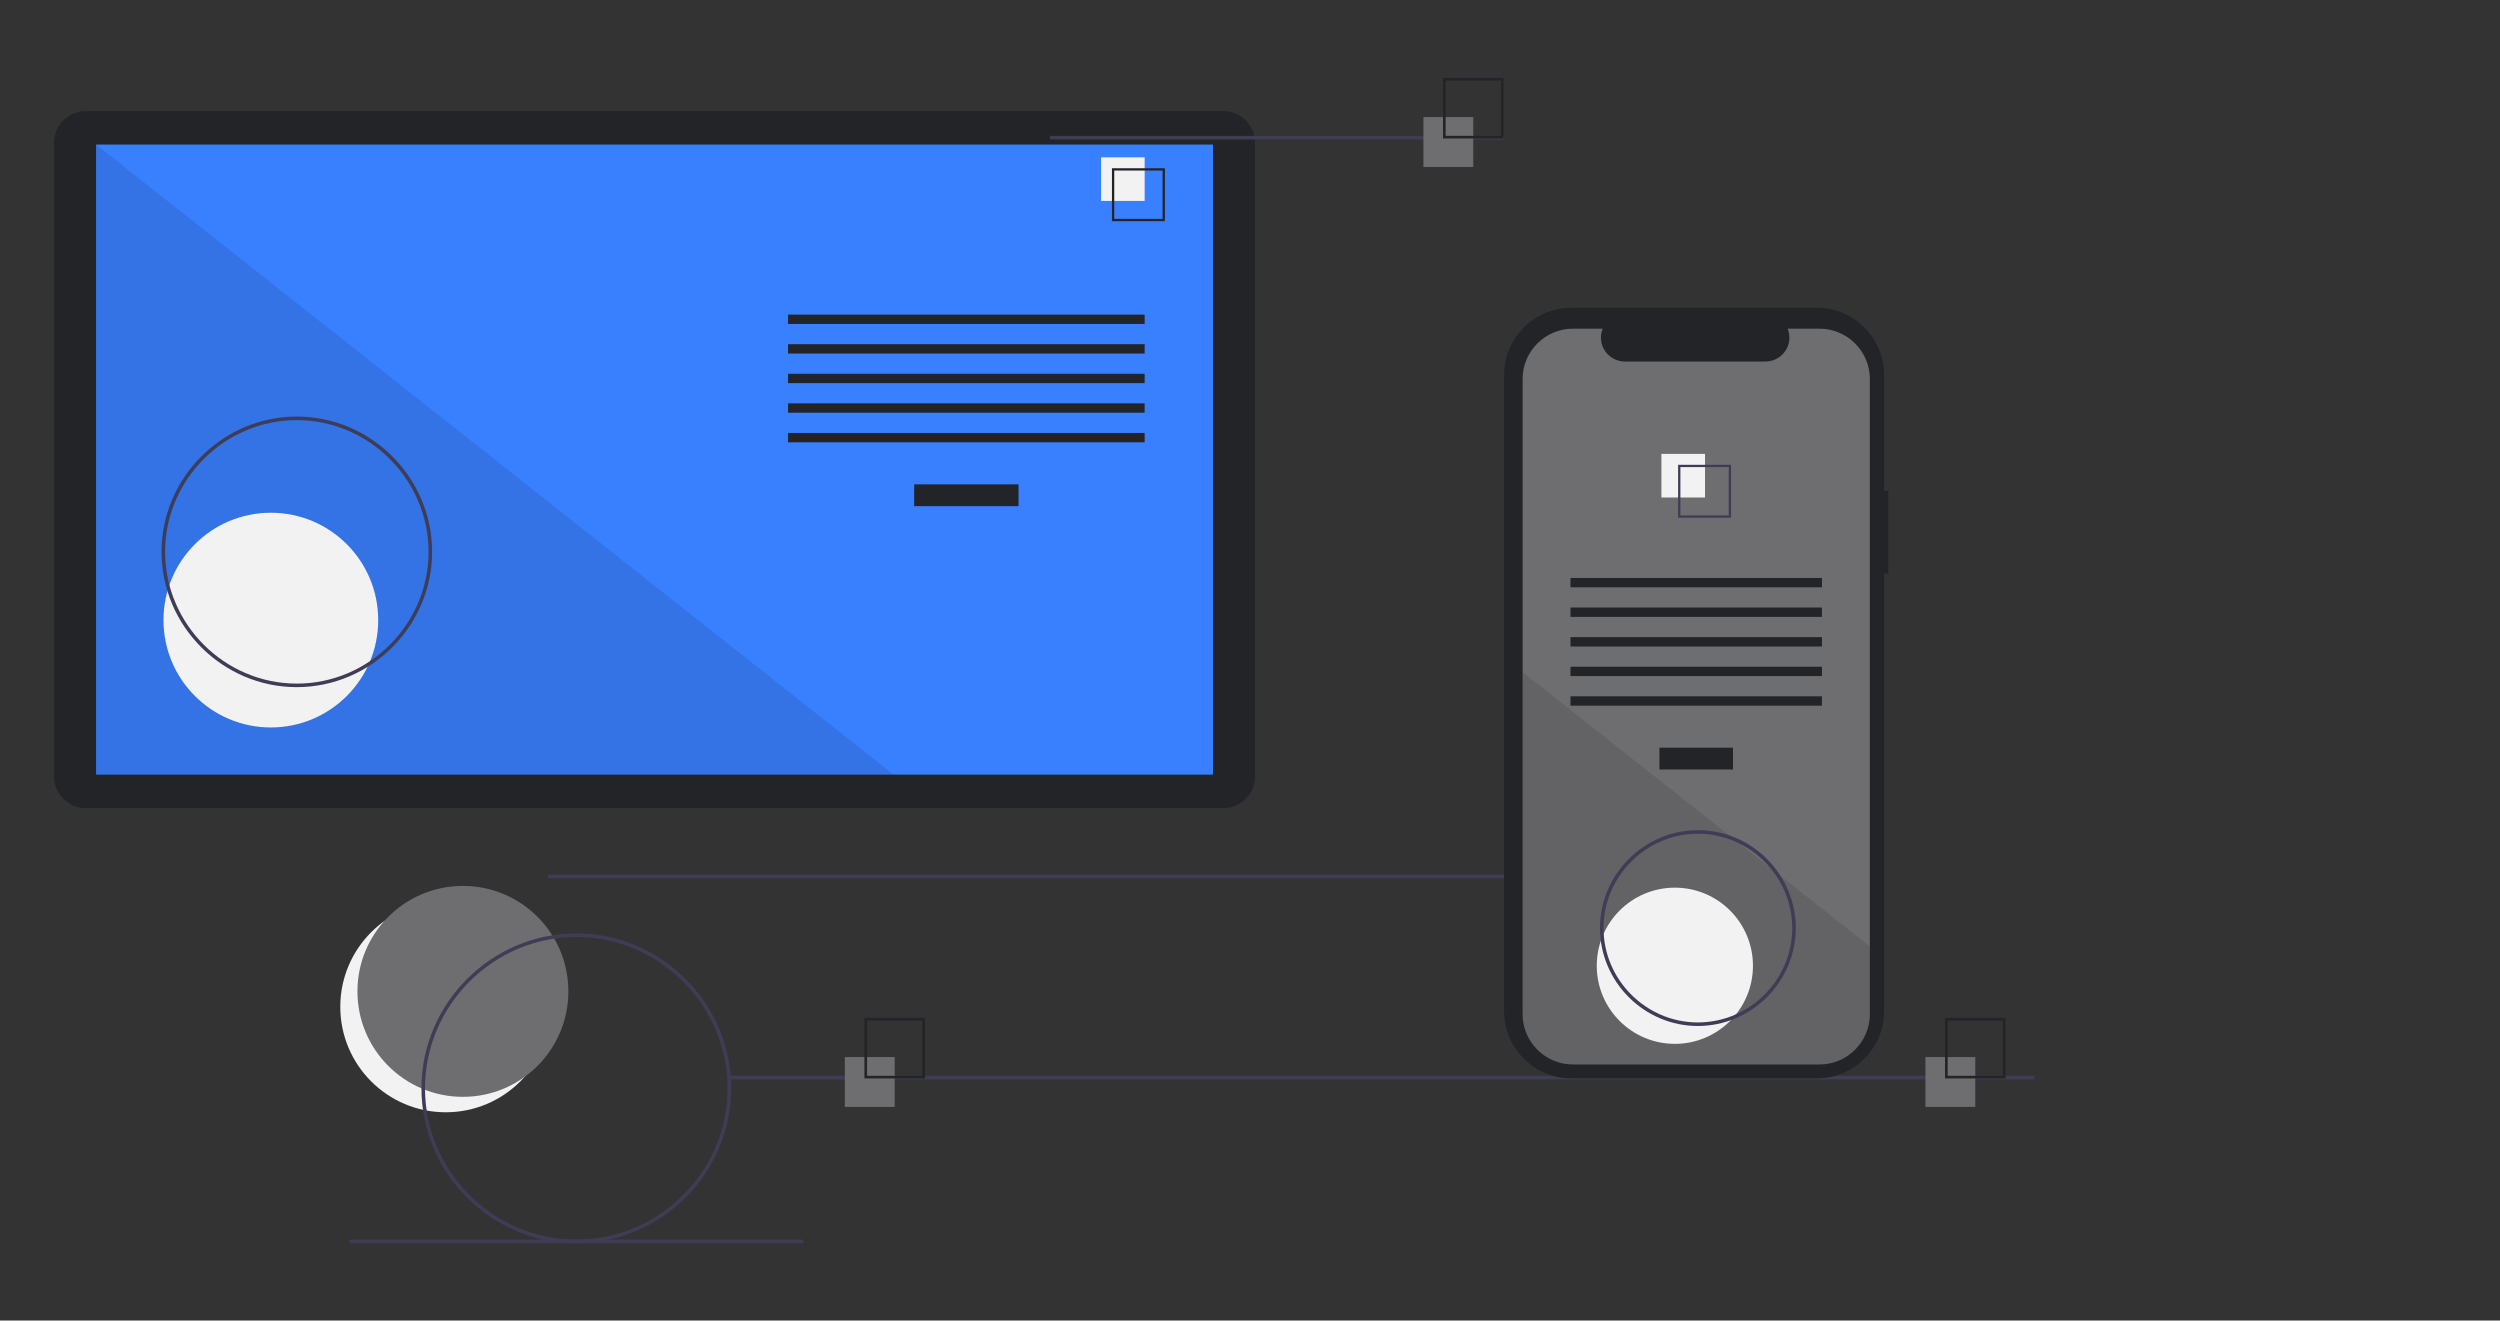 <?xml version="1.0" encoding="UTF-8" standalone="no"?>
<!DOCTYPE svg PUBLIC "-//W3C//DTD SVG 1.1//EN" "http://www.w3.org/Graphics/SVG/1.1/DTD/svg11.dtd">
<svg width="100%" height="100%" viewBox="0 0 1240 655" version="1.1" xmlns="http://www.w3.org/2000/svg" xmlns:xlink="http://www.w3.org/1999/xlink" xml:space="preserve" xmlns:serif="http://www.serif.com/" style="fill-rule:evenodd;clip-rule:evenodd;stroke-linejoin:round;stroke-miterlimit:2;">
    <rect x="0" y="0" width="1240" height="655" fill="#333333" stroke="none"/>
    <g transform="matrix(0.883,0,0,0.883,3.148,38.657)">
        <circle cx="246.827" cy="521.765" r="59.243" style="fill:rgb(242,242,242);"/>
        <circle cx="256.46" cy="513.095" r="59.243" style="fill:rgb(110,109,111);"/>
        <rect x="304.171" y="447.543" width="733" height="2" style="fill:rgb(63,61,86);"/>
        <g transform="matrix(1,0,0,1,-30.415,-122.728)">
            <path d="M714.207,141.381L74.825,141.381C65.17,141.381 57.226,149.325 57.226,158.979L57.226,515.231C57.226,524.886 65.17,532.83 74.825,532.83L714.207,532.83C723.862,532.83 731.806,524.886 731.806,515.231L731.806,158.979C731.806,149.325 723.862,141.381 714.207,141.381Z" style="fill:rgb(34,36,40);fill-rule:nonzero;"/>
        </g>
        <g transform="matrix(1,0,0,1,0,-12.334)">
            <rect x="50.406" y="49.754" width="627.391" height="353.913" style="fill:rgb(56,128,255);"/>
        </g>
        <g transform="matrix(1,0,0,1,0,-12.334)">
            <path d="M498.374,403.667L50.406,403.667L50.406,49.754L498.374,403.667Z" style="fill-opacity:0.1;fill-rule:nonzero;"/>
        </g>
        <g transform="matrix(1,0,0,1,0,-12.334)">
            <circle cx="148.574" cy="316.876" r="60.307" style="fill:rgb(242,242,242);"/>
        </g>
        <g transform="matrix(1,0,0,1,0,-12.334)">
            <rect x="509.953" y="240.622" width="58.605" height="12.246" style="fill:rgb(34,36,40);"/>
        </g>
        <g transform="matrix(1,0,0,1,0,-12.334)">
            <rect x="439.102" y="145.279" width="200.307" height="5.248" style="fill:rgb(34,36,40);"/>
        </g>
        <g transform="matrix(1,0,0,1,0,-12.334)">
            <rect x="439.102" y="161.898" width="200.307" height="5.248" style="fill:rgb(34,36,40);"/>
        </g>
        <g transform="matrix(1,0,0,1,0,-12.334)">
            <rect x="439.102" y="178.518" width="200.307" height="5.248" style="fill:rgb(34,36,40);"/>
        </g>
        <g transform="matrix(1,0,0,1,0,-12.334)">
            <rect x="439.102" y="195.137" width="200.307" height="5.248" style="fill:rgb(34,36,40);"/>
        </g>
        <g transform="matrix(1,0,0,1,0,-12.334)">
            <rect x="439.102" y="211.756" width="200.307" height="5.248" style="fill:rgb(34,36,40);"/>
        </g>
        <g transform="matrix(1,0,0,1,0,-12.334)">
            <rect x="614.917" y="56.934" width="24.492" height="24.492" style="fill:rgb(242,242,242);"/>
        </g>
        <g transform="matrix(1,0,0,1,-30.415,-135.061)">
            <path d="M681.195,215.525L651.455,215.525L651.455,185.785L681.195,185.785L681.195,215.525ZM652.748,214.232L679.902,214.232L679.902,187.078L652.748,187.078L652.748,214.232Z" style="fill:rgb(34,36,40);fill-rule:nonzero;"/>
        </g>
        <g transform="matrix(1,0,0,1,-30.415,-135.061)">
            <path d="M193.586,477.272C151.894,477.272 117.586,442.964 117.586,401.272C117.586,359.579 151.894,325.272 193.586,325.272C235.278,325.272 269.586,359.579 269.586,401.272C269.539,442.946 235.26,477.224 193.586,477.272ZM193.586,327.272C152.991,327.272 119.586,360.676 119.586,401.272C119.586,441.867 152.991,475.272 193.586,475.272C234.181,475.272 267.586,441.867 267.586,401.272C267.54,360.694 234.164,327.318 193.586,327.272Z" style="fill:rgb(63,61,86);fill-rule:nonzero;"/>
        </g>
        <rect x="586.171" y="32.543" width="255" height="2" style="fill:rgb(63,61,86);"/>
        <rect x="406.171" y="560.543" width="733" height="2" style="fill:rgb(63,61,86);"/>
        <rect x="192.672" y="652.543" width="255" height="2" style="fill:rgb(63,61,86);"/>
        <rect x="471" y="550" width="28" height="28" style="fill:rgb(110,109,111);"/>
        <g transform="matrix(1,0,0,1,-30.415,-122.728)">
            <path d="M546.415,684.728L512.415,684.728L512.415,650.728L546.415,650.728L546.415,684.728ZM513.893,683.25L544.936,683.25L544.936,652.207L513.893,652.207L513.893,683.25Z" style="fill:rgb(34,36,40);fill-rule:nonzero;"/>
        </g>
        <rect x="796" y="22" width="28" height="28" style="fill:rgb(110,109,111);"/>
        <g transform="matrix(1,0,0,1,-30.415,-122.728)">
            <path d="M871.415,156.728L837.415,156.728L837.415,122.728L871.415,122.728L871.415,156.728ZM838.893,155.25L869.936,155.25L869.936,124.207L838.893,124.207L838.893,155.25Z" style="fill:rgb(34,36,40);fill-rule:nonzero;"/>
        </g>
        <rect x="1078" y="550" width="28" height="28" style="fill:rgb(110,109,111);"/>
        <g transform="matrix(1,0,0,1,-30.415,-122.728)">
            <path d="M1153.41,684.728L1119.41,684.728L1119.41,650.728L1153.41,650.728L1153.41,684.728ZM1120.89,683.25L1151.94,683.25L1151.94,652.207L1120.89,652.207L1120.89,683.25Z" style="fill:rgb(34,36,40);fill-rule:nonzero;"/>
        </g>
        <g transform="matrix(1,0,0,1,-30.415,-122.728)">
            <path d="M1087.59,354.687L1085.21,354.687L1085.21,289.525C1085.21,268.836 1068.18,251.811 1047.49,251.811L909.44,251.811C888.751,251.811 871.726,268.836 871.726,289.525L871.726,647.006C871.726,667.696 888.751,684.72 909.44,684.72L1047.49,684.72C1068.18,684.72 1085.21,667.696 1085.21,647.006L1085.21,401.07L1087.59,401.07L1087.59,354.687Z" style="fill:rgb(34,36,40);fill-rule:nonzero;"/>
        </g>
        <g transform="matrix(1,0,0,1,-30.415,-122.728)">
            <path d="M1077.18,291.742L1077.18,648.702C1077.18,664.152 1064.47,676.869 1049.02,676.872L910.296,676.872C894.845,676.869 882.133,664.152 882.136,648.702L882.136,291.742C882.138,276.294 894.849,263.583 910.296,263.582L927.126,263.582C926.472,265.185 926.136,266.901 926.136,268.632C926.136,275.972 932.176,282.012 939.515,282.012L1018.61,282.012C1025.95,282.012 1031.99,275.972 1031.99,268.633C1031.99,266.901 1031.65,265.185 1031,263.582L1049.02,263.582C1064.46,263.583 1077.17,276.294 1077.18,291.742Z" style="fill:rgb(110,109,111);fill-rule:nonzero;"/>
        </g>
        <rect x="928.58" y="376.218" width="41.324" height="12.246" style="fill:rgb(34,36,40);"/>
        <rect x="878.621" y="280.875" width="141.24" height="5.248" style="fill:rgb(34,36,40);"/>
        <rect x="878.621" y="297.494" width="141.24" height="5.248" style="fill:rgb(34,36,40);"/>
        <rect x="878.621" y="314.114" width="141.24" height="5.248" style="fill:rgb(34,36,40);"/>
        <rect x="878.621" y="330.733" width="141.24" height="5.248" style="fill:rgb(34,36,40);"/>
        <rect x="878.621" y="347.352" width="141.24" height="5.248" style="fill:rgb(34,36,40);"/>
        <rect x="929.684" y="211.179" width="24.492" height="24.492" style="fill:rgb(242,242,242);"/>
        <g transform="matrix(1,0,0,1,-30.415,-122.728)">
            <path d="M969.474,340.032L969.474,369.772L999.214,369.772L999.214,340.032L969.474,340.032ZM997.924,368.482L970.764,368.482L970.764,341.322L997.924,341.322L997.924,368.482Z" style="fill:rgb(63,61,86);fill-rule:nonzero;"/>
        </g>
        <g transform="matrix(1,0,0,1,-30.415,-122.728)">
            <path d="M1077.18,610.582L1077.18,648.702C1077.18,664.152 1064.47,676.869 1049.02,676.872L910.296,676.872C894.845,676.869 882.133,664.152 882.136,648.702L882.136,456.492L999.006,548.822L1001.01,550.402L1022.75,567.572L1024.78,569.182L1077.18,610.582Z" style="fill-opacity:0.1;fill-rule:nonzero;"/>
        </g>
        <circle cx="937.241" cy="498.707" r="43.868" style="fill:rgb(242,242,242);"/>
        <g transform="matrix(1,0,0,1,-30.415,-122.728)">
            <path d="M350.586,777.272C302.859,777.272 263.586,737.998 263.586,690.272C263.586,642.545 302.859,603.272 350.586,603.272C398.313,603.272 437.586,642.545 437.586,690.272C437.532,737.978 398.292,777.218 350.586,777.272ZM350.586,605.272C303.956,605.272 265.586,643.642 265.586,690.272C265.586,736.901 303.956,775.272 350.586,775.272C397.216,775.272 435.586,736.901 435.586,690.272C435.533,643.662 397.196,605.324 350.586,605.272Z" style="fill:rgb(63,61,86);fill-rule:nonzero;"/>
        </g>
        <g transform="matrix(1,0,0,1,-30.415,-122.728)">
            <path d="M980.586,655.272C950.414,655.272 925.586,630.444 925.586,600.272C925.586,570.1 950.414,545.272 980.586,545.272C1010.76,545.272 1035.59,570.1 1035.59,600.272C1035.55,630.431 1010.75,655.238 980.586,655.272ZM980.586,547.272C951.511,547.272 927.586,571.197 927.586,600.272C927.586,629.347 951.511,653.272 980.586,653.272C1009.66,653.272 1033.59,629.347 1033.59,600.272C1033.55,571.209 1009.65,547.304 980.586,547.272Z" style="fill:rgb(63,61,86);fill-rule:nonzero;"/>
        </g>
    </g>
</svg>
